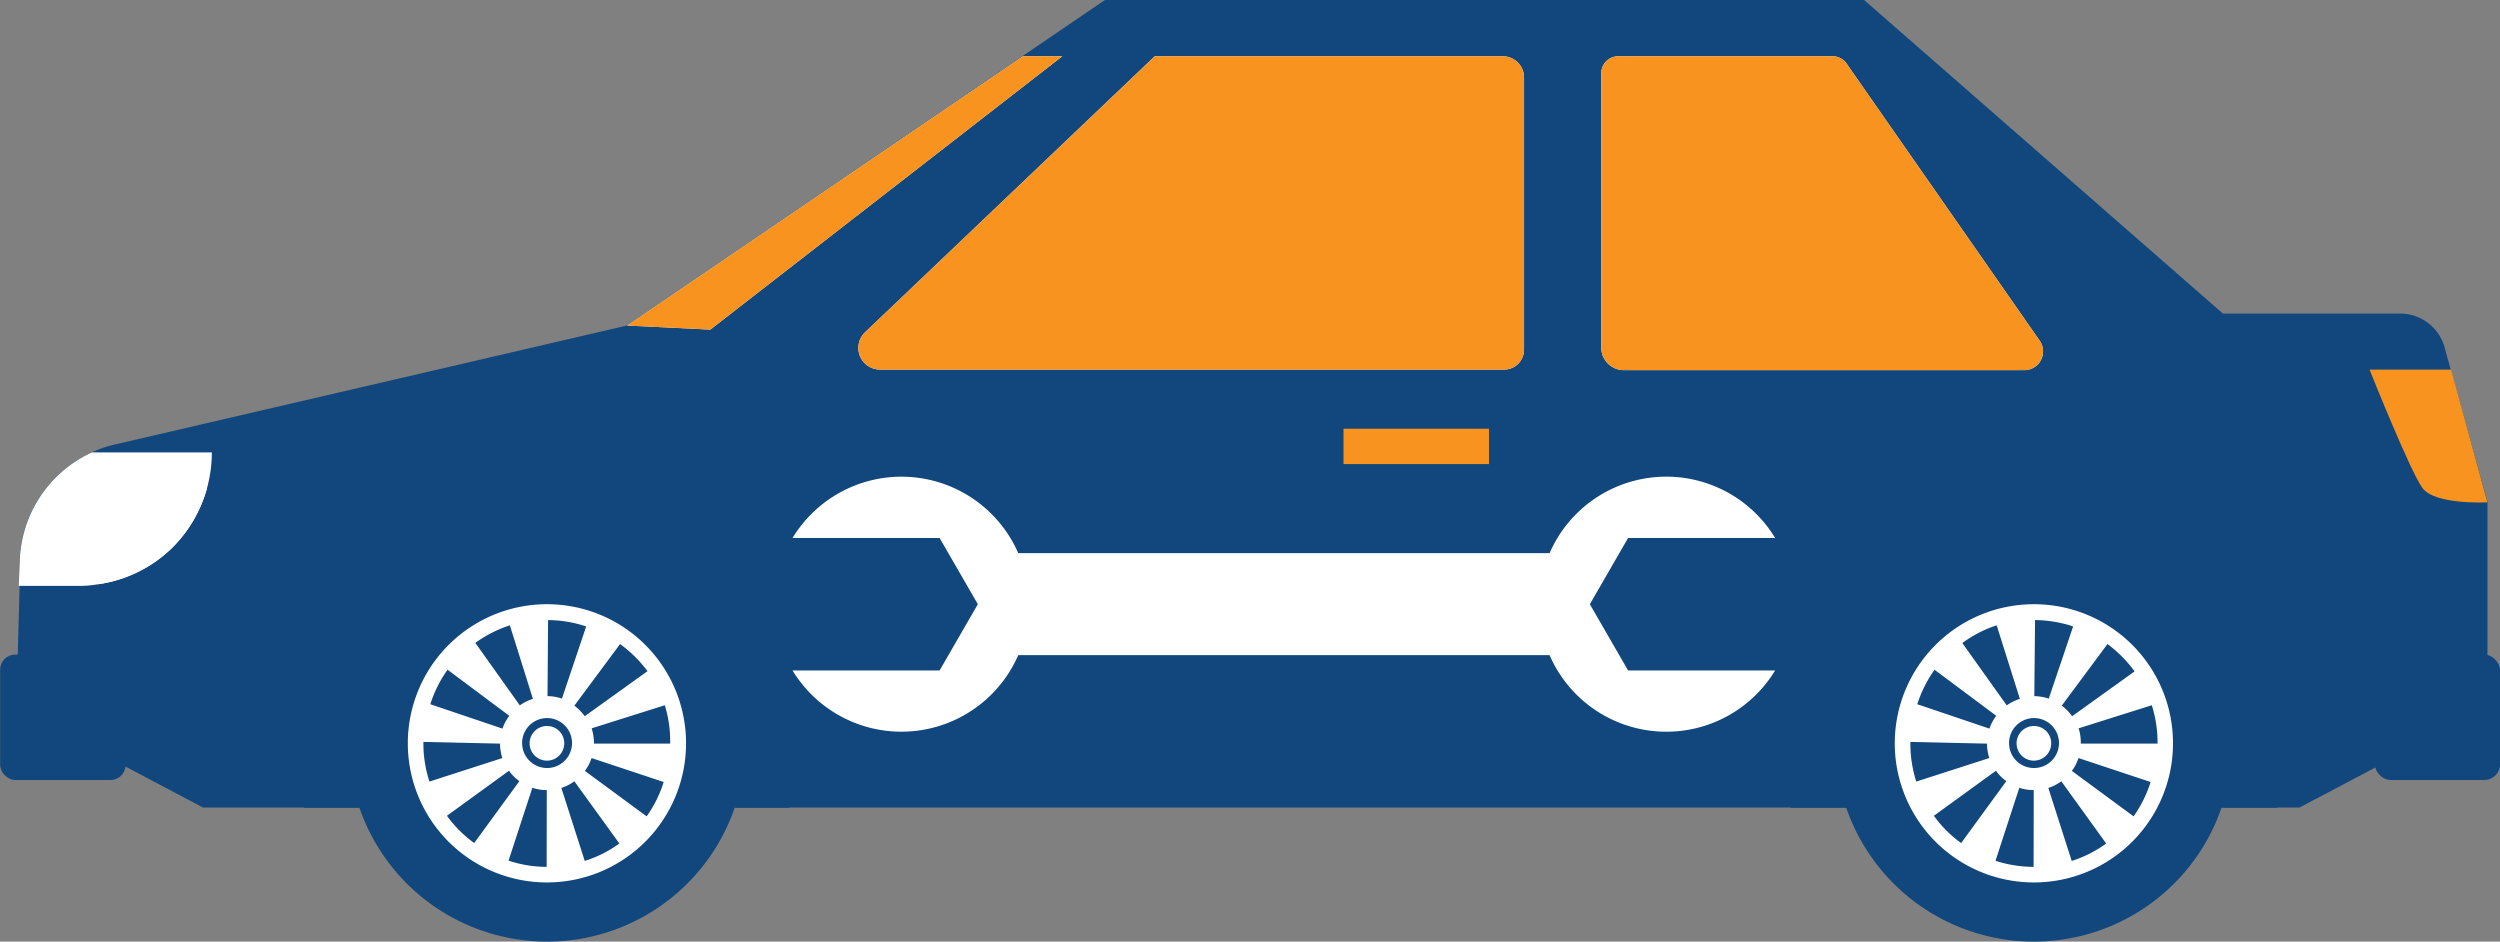 <svg id="OBJECTS" xmlns="http://www.w3.org/2000/svg" viewBox="0 0 173.24 65.25"><rect x="0" y="0" width="173.24" height="65.25" fill="#808080" stroke="none"/><defs><style>.cls-1{fill:#11477c;}.cls-2{fill:#fff;}.cls-3{fill:#f7931e;}</style></defs><title>31</title><path class="cls-1" d="M168.66,338.35V344h33.68a.41.41,0,0,0,0-.11v-5.53a15.56,15.56,0,0,0-15.56-15.56h-2.57A15.56,15.56,0,0,0,168.66,338.35Z" transform="translate(-44.56 -288.03)"/><path class="cls-1" d="M65.61,338.9V344H99.24a2.67,2.67,0,0,0,.08-.64V338.9a16.11,16.11,0,0,0-16.11-16.11h-1.5A16.1,16.1,0,0,0,65.61,338.9Z" transform="translate(-44.56 -288.03)"/><polygon class="cls-1" points="5.64 51.51 14.07 55.96 159.34 55.96 167.78 51.51 5.64 51.51"/><path class="cls-1" d="M82.47,325.78a13.75,13.75,0,1,0,13.75,13.75A13.75,13.75,0,0,0,82.47,325.78Z" transform="translate(-44.56 -288.03)"/><path class="cls-1" d="M185.5,325.78a13.75,13.75,0,1,0,13.75,13.75A13.76,13.76,0,0,0,185.5,325.78Z" transform="translate(-44.56 -288.03)"/><path class="cls-1" d="M214,312.25a3.2,3.2,0,0,0-3.12-2.49H198.6L173.7,288H121.17L88,310.59l-35.3,8.2h0a8.27,8.27,0,0,0-1.78.59,8.55,8.55,0,0,0-5,7.52l0,1.73-.25,9.16v3.28H216.93V322.79ZM54.34,318.62h0Z" transform="translate(-44.56 -288.03)"/><path class="cls-2" d="M45.86,328.63H50a7.06,7.06,0,0,0,1.32-.11,9.15,9.15,0,0,0,5.23-2.59,9.28,9.28,0,0,0,2.36-4.09,9.48,9.48,0,0,0,.33-2.46H50.93a8.55,8.55,0,0,0-5,7.52Z" transform="translate(-44.56 -288.03)"/><path class="cls-2" d="M51.32,328.52a9.15,9.15,0,0,0,5.23-2.59,9.28,9.28,0,0,0,2.36-4.09H56.26A8.49,8.49,0,0,0,51.32,328.52Z" transform="translate(-44.56 -288.03)"/><path class="cls-2" d="M82.47,338.34a1.2,1.2,0,1,0,1.19,1.19A1.19,1.19,0,0,0,82.47,338.34Zm0-8.44a9.64,9.64,0,1,0,9.63,9.63A9.63,9.63,0,0,0,82.47,329.9ZM91,339.56H85.72v-.06a3.52,3.52,0,0,0-.16-1l5.07-1.6A8.49,8.49,0,0,1,91,339.56Zm-1.6-5-4.32,3.1a3.32,3.32,0,0,0-.72-.73l3.17-4.27A8.86,8.86,0,0,1,89.43,334.54ZM82.54,331a8.45,8.45,0,0,1,2.64.44l-1.68,5a3.1,3.1,0,0,0-1-.17Zm-2.64.39,1.59,5.07a3.22,3.22,0,0,0-.91.45l-3.08-4.33A8.54,8.54,0,0,1,79.9,331.36Zm-4.31,3.06,4.26,3.18a3.3,3.3,0,0,0-.47.89l-5-1.69A8.45,8.45,0,0,1,75.59,334.42Zm-1.69,5.11v-.12l5.31.12a3.39,3.39,0,0,0,.16,1l-5.05,1.63A8.43,8.43,0,0,1,73.9,339.53Zm1.63,5,4.3-3.12a3.08,3.08,0,0,0,.72.72l-3.13,4.29A8.47,8.47,0,0,1,75.53,344.56Zm6.91,3.54a8.44,8.44,0,0,1-2.64-.43l1.65-5.05a3.1,3.1,0,0,0,1,.16Zm-1.7-8.57a1.73,1.73,0,1,1,1.73,1.72A1.73,1.73,0,0,1,80.74,339.53Zm4.34,8.16-1.62-5.06a3.07,3.07,0,0,0,.9-.46l3.12,4.31A8.34,8.34,0,0,1,85.08,347.69Zm4.29-3.09-4.28-3.15a3,3,0,0,0,.46-.89l5,1.66A8.42,8.42,0,0,1,89.37,344.6Z" transform="translate(-44.56 -288.03)"/><rect class="cls-1" x="44.56" y="333.39" width="8.69" height="8.69" rx="1.04" transform="translate(53.26 387.44) rotate(180)"/><rect class="cls-1" x="209.11" y="333.39" width="8.69" height="8.69" rx="1.1" transform="translate(382.36 387.44) rotate(180)"/><path class="cls-2" d="M171.6,291.93H156.7a1.18,1.18,0,0,0-1.18,1.18v19a1.57,1.57,0,0,0,1.57,1.57h27.78a1.3,1.3,0,0,0,1.06-2l-13.36-19.17A1.19,1.19,0,0,0,171.6,291.93Z" transform="translate(-44.56 -288.03)"/><path class="cls-3" d="M171.6,291.93H156.7a1.18,1.18,0,0,0-1.18,1.18v19a1.57,1.57,0,0,0,1.57,1.57h27.78a1.3,1.3,0,0,0,1.06-2l-13.36-19.17A1.19,1.19,0,0,0,171.6,291.93Z" transform="translate(-44.56 -288.03)"/><path class="cls-2" d="M105.53,313.64h43.26a1.38,1.38,0,0,0,1.38-1.38V293.4a1.47,1.47,0,0,0-1.48-1.47H124.58L104.5,311.06A1.5,1.5,0,0,0,105.53,313.64Z" transform="translate(-44.56 -288.03)"/><path class="cls-3" d="M105.53,313.64h43.26a1.38,1.38,0,0,0,1.38-1.38V293.4a1.47,1.47,0,0,0-1.48-1.47H124.58L104.5,311.06A1.5,1.5,0,0,0,105.53,313.64Z" transform="translate(-44.56 -288.03)"/><polygon class="cls-2" points="70.88 3.9 73.61 3.9 49.22 22.84 43.46 22.56 70.88 3.9"/><polygon class="cls-3" points="70.88 3.9 73.61 3.9 49.22 22.84 43.46 22.56 70.88 3.9"/><rect class="cls-3" x="137.67" y="317.73" width="10.08" height="2.45" transform="translate(240.85 349.89) rotate(180)"/><rect class="cls-1" x="152.55" y="290.72" width="0.85" height="46.53" transform="translate(261.39 339.94) rotate(180)"/><path class="cls-3" d="M214.41,313.64h-5.65s2.79,7,3.66,8.2,4.51,1,4.51,1Z" transform="translate(-44.56 -288.03)"/><path class="cls-1" d="M101.59,337.62c-.26-3.38-1.07-8.38-1.79-12.8-1.33-8.2-1.78-11.36-1.16-12,1-1,19.7-18.47,23.45-22l.57.61c-10.34,9.62-22.68,21.13-23.4,21.91-.36.68.6,6.59,1.37,11.33s1.54,9.45,1.8,12.86Z" transform="translate(-44.56 -288.03)"/><path class="cls-2" d="M185.5,338.34a1.2,1.2,0,1,0,1.2,1.19A1.19,1.19,0,0,0,185.5,338.34Zm0-8.44a9.64,9.64,0,1,0,9.64,9.63A9.63,9.63,0,0,0,185.5,329.9Zm8.57,9.66h-5.32v-.06a3.17,3.17,0,0,0-.15-1l5.07-1.6A8.49,8.49,0,0,1,194.07,339.56Zm-1.6-5-4.32,3.1a3.32,3.32,0,0,0-.72-.73l3.17-4.27A8.86,8.86,0,0,1,192.47,334.54ZM185.58,331a8.45,8.45,0,0,1,2.64.44l-1.69,5a3.33,3.33,0,0,0-1-.17Zm-2.65.39,1.6,5.07a3.09,3.09,0,0,0-.91.45l-3.08-4.32A8.38,8.38,0,0,1,182.93,331.36Zm-4.3,3.06,4.26,3.18a3.3,3.3,0,0,0-.47.89l-5-1.69A8.74,8.74,0,0,1,178.63,334.42Zm-1.69,5.11v-.12l5.31.12a3.39,3.39,0,0,0,.16,1l-5.06,1.63A8.72,8.72,0,0,1,176.94,339.53Zm1.63,5,4.3-3.12a3.08,3.08,0,0,0,.72.72l-3.13,4.29A8.27,8.27,0,0,1,178.57,344.56Zm6.91,3.54a8.68,8.68,0,0,1-2.64-.42l1.65-5.06a3.1,3.1,0,0,0,1,.16Zm-1.7-8.57a1.73,1.73,0,1,1,1.72,1.72A1.72,1.72,0,0,1,183.78,339.53Zm4.34,8.16-1.62-5.06a3.07,3.07,0,0,0,.9-.46l3.11,4.31A8.28,8.28,0,0,1,188.12,347.69Zm4.29-3.09-4.28-3.15a3,3,0,0,0,.46-.89l5,1.66A8.68,8.68,0,0,1,192.41,344.6Z" transform="translate(-44.56 -288.03)"/><path class="cls-2" d="M154.73,329.9l2.65-4.59h10.19a8.82,8.82,0,0,0-15.63,1.05H115.12a8.83,8.83,0,0,0-15.64-1.05h10.19l2.65,4.59-2.65,4.59H99.48a8.83,8.83,0,0,0,15.64-1.06h36.82a8.82,8.82,0,0,0,15.63,1.06H157.38Z" transform="translate(-44.56 -288.03)"/></svg>